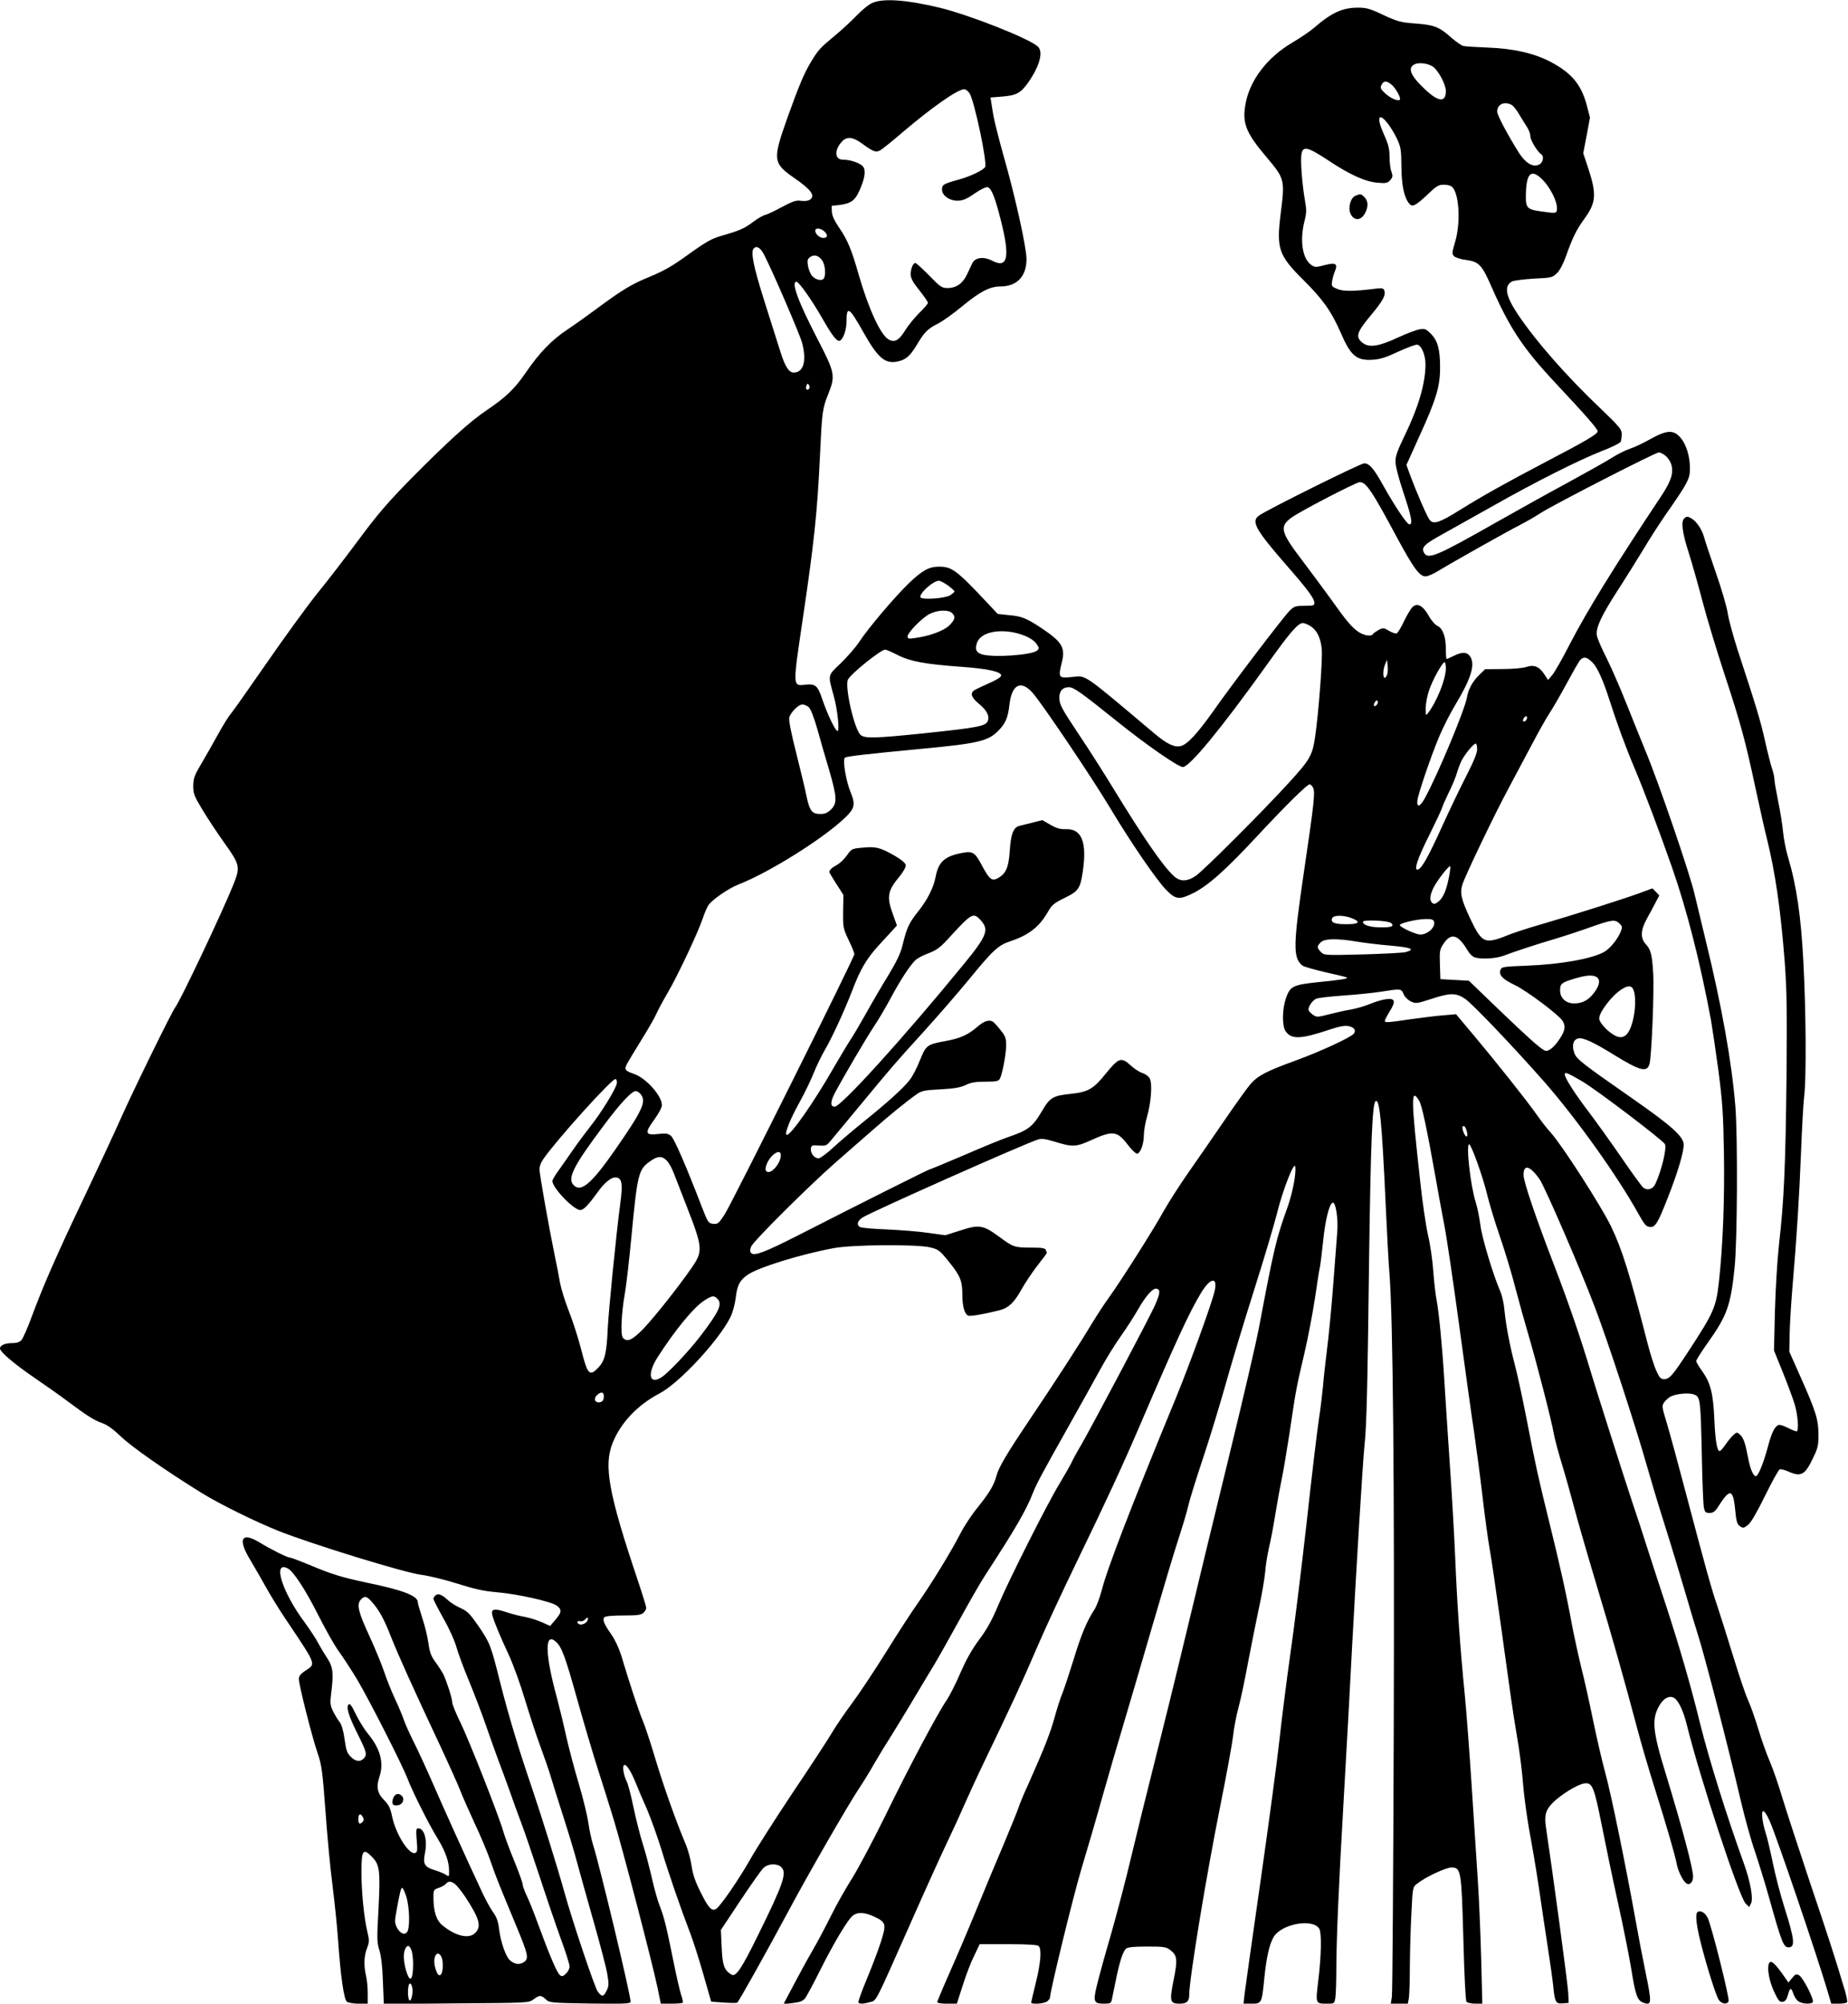 <?xml version="1.0" standalone="no"?>
<!DOCTYPE svg PUBLIC "-//W3C//DTD SVG 20010904//EN"
 "http://www.w3.org/TR/2001/REC-SVG-20010904/DTD/svg10.dtd">
<svg version="1.0" xmlns="http://www.w3.org/2000/svg"
 width="1181pt" height="1280pt" viewBox="0 0 1181 1280"
 preserveAspectRatio="xMidYMid meet">
<g transform="translate(0,1280) scale(0.1,-0.1)"
fill="#000000" stroke="none">
<path d="M5574 12781 c-23 -10 -68 -47 -100 -81 -33 -34 -95 -92 -139 -128
-96 -80 -105 -89 -155 -172 -42 -70 -76 -152 -147 -350 -97 -273 -95 -292 47
-390 103 -71 131 -110 97 -135 -11 -8 -33 -11 -57 -8 -32 5 -52 -2 -122 -39
-46 -25 -94 -48 -108 -51 -14 -3 -50 -24 -79 -46 -54 -41 -85 -54 -196 -86
-68 -20 -96 -35 -215 -120 -108 -78 -156 -105 -255 -146 -108 -44 -173 -84
-315 -189 -66 -49 -158 -115 -205 -146 -97 -64 -178 -147 -264 -273 -71 -104
-126 -157 -247 -239 -110 -73 -257 -207 -495 -448 -139 -142 -207 -220 -323
-377 -81 -109 -202 -267 -270 -350 -67 -84 -213 -285 -325 -447 -112 -162
-214 -306 -226 -320 -13 -14 -49 -72 -81 -130 -32 -58 -80 -143 -108 -190 -44
-74 -50 -92 -51 -140 0 -50 6 -65 57 -150 31 -52 95 -149 142 -215 100 -140
103 -153 57 -267 -67 -168 -340 -745 -371 -783 -20 -24 -276 -547 -348 -710
-44 -99 -150 -326 -235 -505 -175 -367 -261 -564 -333 -758 -27 -74 -57 -142
-67 -153 -12 -13 -31 -19 -58 -19 -46 0 -79 -14 -79 -34 0 -22 88 -97 225
-191 72 -49 164 -114 205 -145 122 -91 169 -122 223 -141 34 -12 72 -40 121
-87 69 -66 288 -219 511 -357 118 -73 341 -183 495 -245 221 -87 803 -266 911
-280 48 -6 151 -31 230 -56 110 -35 169 -48 249 -55 136 -11 353 -60 388 -86
34 -26 33 -42 -9 -91 l-33 -39 -51 23 c-29 13 -79 29 -111 35 -32 5 -87 20
-121 31 -75 25 -96 20 -87 -19 10 -40 48 -131 106 -256 28 -60 75 -190 104
-288 30 -99 74 -233 98 -297 24 -65 54 -151 66 -192 12 -41 48 -156 80 -255
32 -99 73 -234 90 -300 18 -66 65 -235 105 -375 40 -140 79 -289 86 -330 11
-66 10 -79 -5 -108 -20 -39 -28 -40 -55 -6 -20 25 -162 449 -212 629 -41 149
-150 499 -210 675 -82 239 -151 467 -204 678 -58 232 -64 247 -137 354 -54 78
-69 94 -114 115 -28 13 -63 34 -78 48 -42 39 -65 48 -82 34 -8 -6 -14 -17 -14
-23 0 -6 29 -62 64 -125 36 -63 72 -143 82 -180 10 -36 46 -136 82 -221 35
-85 86 -218 112 -295 27 -77 60 -171 75 -210 15 -38 46 -124 70 -190 23 -66
58 -163 78 -215 20 -52 70 -201 113 -330 42 -129 103 -308 135 -397 33 -88 59
-172 59 -185 0 -14 -10 -34 -23 -46 -19 -18 -26 -20 -39 -9 -18 13 -66 126
-138 322 -26 72 -59 155 -74 185 -14 30 -26 63 -26 73 0 9 -24 77 -54 150 -30
72 -62 159 -71 192 -29 100 -219 583 -274 694 -28 57 -51 114 -51 126 0 26
-36 137 -57 180 -9 17 -31 51 -50 77 -28 38 -37 63 -45 120 -5 40 -23 113 -39
161 -16 49 -29 94 -29 102 0 40 -94 77 -323 124 -164 35 -221 52 -372 115 -60
25 -116 46 -123 46 -16 0 -119 51 -194 97 -115 69 -140 22 -60 -110 27 -45 73
-125 102 -177 29 -52 83 -140 120 -195 207 -309 201 -292 130 -339 -30 -20
-40 -33 -40 -53 0 -36 84 -369 120 -473 26 -77 31 -113 50 -369 11 -156 31
-370 45 -475 13 -105 29 -258 35 -341 16 -237 38 -388 57 -403 9 -6 43 -12 75
-12 l58 0 0 68 c0 37 -5 87 -11 111 -15 67 -13 124 6 174 16 43 16 51 1 114
-20 87 -36 248 -36 373 0 143 10 157 69 96 48 -49 52 -88 40 -331 -11 -191
-10 -215 6 -265 11 -37 19 -102 22 -198 l6 -144 462 4 c462 3 463 3 494 25 38
29 49 29 79 1 23 -22 30 -23 283 -27 225 -3 259 -1 259 12 0 44 -199 876 -240
1002 -10 33 -24 96 -30 140 -6 44 -33 156 -61 250 -28 93 -64 230 -81 305 -16
74 -43 185 -59 245 -78 284 -79 426 -4 355 36 -34 58 -95 134 -366 38 -137 95
-328 125 -424 31 -96 79 -249 107 -340 55 -179 246 -912 281 -1077 l21 -103
67 0 c37 0 69 3 73 6 3 3 -1 25 -9 47 -8 23 -31 121 -50 217 -45 222 -59 281
-88 355 -13 33 -36 113 -50 178 -15 65 -40 161 -57 214 -17 53 -44 159 -60
235 -15 75 -35 150 -43 166 -20 39 -30 98 -18 106 14 9 44 -37 75 -114 14 -36
46 -110 71 -166 24 -56 65 -170 91 -253 47 -156 126 -385 188 -546 19 -49 56
-167 83 -261 l49 -171 80 -6 c44 -3 83 -3 86 -1 10 6 188 325 327 584 126 236
383 682 452 785 26 39 69 108 95 155 27 47 79 132 116 190 36 58 102 166 146
240 44 74 99 166 123 205 23 38 94 164 158 280 63 115 139 248 170 295 189
290 260 412 302 520 25 63 54 117 230 430 70 124 157 281 195 350 37 69 98
168 135 220 37 52 88 131 113 175 52 91 98 141 121 132 22 -9 20 -28 -10 -99
-26 -63 -404 -777 -477 -903 -23 -38 -50 -88 -60 -110 -11 -22 -47 -85 -80
-140 -79 -131 -322 -613 -389 -773 -38 -91 -71 -151 -120 -216 -47 -63 -83
-128 -119 -210 -28 -66 -68 -145 -89 -177 -59 -85 -247 -440 -395 -744 -73
-148 -166 -324 -207 -390 -42 -66 -104 -176 -138 -245 -34 -69 -88 -170 -120
-225 -32 -55 -86 -154 -120 -219 l-63 -119 59 7 c44 5 64 12 78 29 10 12 53
92 96 178 90 180 181 332 213 354 31 21 74 19 134 -9 76 -36 79 -47 42 -163
-17 -53 -58 -160 -90 -237 -32 -77 -56 -143 -53 -148 7 -11 31 -10 74 2 43 12
27 -19 255 495 95 215 203 453 240 530 37 77 86 185 110 240 24 55 80 177 125
270 169 351 250 526 335 725 48 113 163 360 255 550 187 385 297 623 405 875
233 543 314 719 392 848 59 97 107 102 85 8 -17 -76 -162 -475 -247 -681 -290
-703 -440 -1093 -475 -1232 -12 -45 -32 -99 -45 -119 -50 -76 -86 -163 -134
-321 -28 -90 -60 -187 -71 -214 -12 -27 -34 -96 -50 -154 -28 -102 -66 -198
-167 -425 -28 -60 -56 -128 -63 -150 -7 -22 -50 -128 -95 -235 -46 -107 -124
-295 -174 -417 -50 -123 -127 -303 -171 -402 -44 -99 -80 -185 -80 -191 0 -6
26 -10 63 -10 l62 0 38 118 c20 64 53 150 73 189 l35 73 182 0 c129 0 187 -4
195 -12 20 -20 13 -107 -18 -233 -16 -66 -30 -123 -30 -127 0 -15 88 -8 104 8
9 8 16 18 16 21 0 41 148 647 201 824 39 129 100 338 135 464 36 127 96 334
134 460 38 127 121 410 185 630 64 220 138 468 165 550 27 83 57 182 65 220 9
39 52 176 95 305 43 129 108 343 145 475 37 132 118 400 180 595 62 195 127
414 145 485 37 152 113 345 118 301 6 -47 -18 -167 -49 -256 -74 -205 -87
-262 -184 -775 -20 -104 -104 -464 -186 -800 -82 -335 -206 -846 -275 -1135
-69 -289 -164 -673 -210 -855 -46 -181 -110 -442 -143 -580 -32 -137 -91 -362
-130 -499 -40 -136 -81 -286 -92 -333 -24 -100 -19 -113 47 -113 37 0 44 3 49
23 2 12 14 67 25 122 25 124 46 189 67 207 11 9 51 13 134 13 104 0 121 -2
146 -21 47 -35 50 -61 23 -194 -27 -136 -23 -150 39 -150 45 0 61 14 61 56 0
100 108 757 200 1215 38 190 74 386 80 436 5 51 21 134 35 185 14 51 41 179
60 283 20 105 51 260 69 345 19 85 37 191 41 234 3 44 15 116 25 160 11 45 29
140 40 211 12 72 30 173 41 225 11 52 33 185 50 295 40 272 44 294 94 505 24
102 55 266 70 365 14 99 28 186 31 194 2 8 11 78 19 156 14 141 40 245 62 252
19 6 36 -103 29 -187 -3 -41 -15 -194 -26 -340 -11 -146 -29 -332 -40 -415
-10 -82 -22 -186 -25 -230 -4 -44 -15 -138 -26 -210 -11 -71 -47 -371 -79
-665 -33 -294 -80 -674 -105 -845 -24 -170 -55 -416 -69 -545 -14 -129 -68
-532 -120 -895 -52 -363 -98 -688 -102 -722 l-7 -63 52 0 c64 0 65 2 81 163
13 131 32 216 59 262 50 86 255 122 293 52 15 -29 12 -176 -8 -336 -17 -142
-17 -141 57 -141 46 0 46 0 53 37 3 21 6 99 6 173 0 184 15 542 45 1055 34
602 33 579 55 1000 28 521 68 1179 80 1300 14 132 19 343 30 1225 10 707 20
954 40 974 26 26 41 -124 65 -649 8 -181 19 -386 25 -455 22 -290 32 -1303 27
-2920 -3 -910 -8 -1674 -12 -1697 l-7 -43 55 0 54 0 7 37 c3 21 6 115 6 208 1
94 5 244 10 335 8 164 8 165 37 187 51 41 183 103 219 103 61 0 64 -19 76
-459 6 -233 14 -391 20 -399 6 -6 31 -12 56 -12 l45 0 -7 278 c-4 152 -13 377
-21 499 -8 122 -26 399 -40 615 -14 216 -34 483 -45 593 -28 277 -48 566 -60
860 -6 138 -21 410 -35 605 -13 195 -29 436 -35 535 -13 216 -35 440 -50 515
-6 30 -15 109 -20 175 -4 66 -19 172 -34 235 -14 63 -37 219 -50 345 -59 532
-60 601 -7 514 18 -29 48 -170 106 -494 13 -77 38 -212 55 -300 17 -88 59
-376 95 -640 36 -264 78 -570 95 -680 16 -110 41 -299 55 -420 14 -121 34
-269 45 -330 11 -60 42 -274 70 -475 28 -201 57 -414 66 -475 8 -60 26 -173
39 -250 14 -78 29 -195 35 -262 11 -135 29 -266 65 -457 13 -72 33 -198 45
-281 12 -82 34 -233 50 -335 16 -102 32 -216 36 -255 10 -105 16 -117 61 -113
l38 3 -3 65 c-2 51 -98 762 -142 1055 -12 78 -2 114 44 159 52 52 156 116 200
123 52 8 63 -19 113 -270 24 -122 70 -343 103 -492 33 -148 71 -339 85 -424
28 -173 39 -201 78 -215 53 -19 54 -3 14 191 -20 98 -48 243 -62 323 -62 346
-158 816 -195 950 -22 80 -57 233 -79 340 -22 107 -55 258 -75 335 -19 77 -46
203 -61 280 -34 187 -75 372 -145 655 -70 283 -86 356 -145 660 -25 129 -59
285 -75 345 -33 126 -56 249 -66 350 -3 39 -15 90 -26 115 -46 106 -118 345
-127 423 -6 45 -19 113 -31 150 -33 105 -62 367 -41 367 13 0 86 -202 115
-321 14 -59 51 -180 82 -270 31 -90 76 -238 99 -329 24 -91 62 -228 85 -305
53 -181 146 -542 160 -624 6 -35 30 -123 52 -195 22 -72 57 -196 78 -276 21
-80 85 -302 143 -495 105 -349 174 -594 262 -924 25 -95 75 -264 110 -375 74
-234 129 -424 140 -481 8 -45 37 -106 59 -124 22 -19 46 3 46 41 0 52 -70 314
-175 658 -85 275 -91 349 -39 437 26 45 64 64 93 46 28 -17 59 -83 81 -172 84
-340 333 -1096 375 -1140 l23 -24 12 23 c16 30 -3 139 -47 260 -108 298 -221
661 -277 885 -60 245 -133 496 -221 765 -41 124 -94 288 -119 365 -24 77 -67
208 -95 290 -48 143 -238 741 -266 835 -61 205 -141 438 -234 680 -113 293
-192 524 -194 570 -3 76 41 65 103 -25 34 -50 259 -569 352 -815 82 -214 265
-773 333 -1015 20 -71 69 -236 110 -365 41 -129 101 -327 134 -440 33 -113 69
-234 81 -270 43 -133 197 -729 274 -1060 25 -107 66 -256 92 -330 25 -74 65
-205 89 -290 81 -290 93 -320 125 -320 44 0 39 49 -26 254 -25 78 -58 205 -74
283 -16 77 -36 163 -45 190 -9 26 -19 69 -22 96 -8 67 12 61 46 -15 43 -95
302 -857 371 -1090 l23 -78 48 0 c26 0 50 4 53 9 3 5 -3 37 -13 72 -62 208
-103 335 -226 699 -74 223 -154 466 -176 540 -22 74 -57 177 -79 228 -22 51
-56 147 -75 212 -20 66 -49 148 -65 182 -16 35 -58 160 -94 278 -36 118 -82
262 -101 320 -37 107 -75 244 -210 755 -42 160 -92 343 -111 407 -35 115 -35
117 -17 142 10 13 29 30 43 36 39 18 116 24 148 11 38 -16 40 -28 48 -396 3
-159 9 -306 13 -325 6 -30 11 -35 36 -35 22 0 34 8 52 35 80 126 99 122 113
-24 5 -59 12 -83 26 -93 23 -17 27 -17 58 8 16 13 58 85 106 184 44 89 86 165
93 168 8 3 33 -3 57 -14 81 -36 106 -22 160 94 28 58 32 78 31 145 0 94 -17
147 -114 365 l-72 162 2 110 c1 61 9 191 17 290 28 323 45 595 56 880 6 154
15 313 20 353 14 107 12 535 -5 854 -15 292 -44 492 -99 675 -13 44 -27 115
-31 159 -4 43 -18 131 -31 194 -13 63 -24 126 -24 140 0 14 -7 43 -14 66 -8
22 -29 103 -46 180 -30 133 -55 216 -176 584 -29 91 -58 197 -63 235 -6 39
-39 153 -75 255 -35 102 -69 203 -75 226 -14 52 -49 104 -83 123 -23 13 -28
13 -43 1 -24 -20 -15 -91 29 -227 19 -60 58 -197 86 -304 28 -107 91 -315 140
-464 105 -319 133 -422 200 -735 28 -129 59 -269 70 -310 55 -223 89 -452 116
-800 13 -178 15 -305 11 -735 -6 -558 -16 -788 -48 -1065 -11 -101 -22 -282
-26 -426 l-6 -251 57 -141 c31 -77 66 -171 77 -209 18 -66 25 -153 13 -166 -4
-3 -28 6 -55 20 -27 14 -56 23 -63 20 -25 -10 -44 -49 -69 -143 -28 -104 -61
-184 -76 -184 -17 0 -37 49 -50 120 -17 91 -29 125 -51 145 -19 17 -21 17 -41
-1 -12 -10 -35 -38 -51 -61 -16 -24 -33 -43 -38 -43 -17 0 -28 67 -34 200 -7
166 -24 235 -76 308 -22 30 -40 61 -40 67 0 7 34 61 76 120 121 171 144 234
169 474 18 168 21 842 5 1036 -23 282 -87 640 -190 1060 -32 132 -63 263 -70
291 -29 128 -230 716 -315 919 -34 83 -90 222 -125 310 -35 88 -89 212 -120
275 -32 63 -61 129 -64 147 -11 47 25 125 130 288 50 77 124 196 166 265 41
69 104 166 139 217 146 209 159 234 159 300 0 79 -24 155 -61 198 -45 51 -87
48 -192 -10 -44 -25 -103 -53 -131 -62 -28 -9 -80 -35 -116 -58 -36 -23 -159
-92 -273 -154 -115 -62 -324 -178 -465 -258 -384 -218 -437 -240 -462 -193
-18 34 3 54 127 122 65 36 208 116 318 178 261 148 541 289 688 347 66 25 122
53 125 62 3 9 6 31 6 49 0 29 -15 47 -134 161 -219 208 -414 430 -530 603 -78
117 -90 181 -37 210 12 6 75 14 139 18 112 5 119 7 147 34 19 18 40 58 57 105
43 121 68 173 117 240 78 106 82 159 26 329 l-31 93 22 114 21 114 -21 81
c-36 132 -97 204 -231 275 -105 55 -238 85 -399 91 -74 3 -145 7 -157 10 -12
2 -48 27 -80 55 -76 68 -108 80 -230 89 -92 7 -111 12 -202 54 -86 41 -109 47
-163 47 -99 0 -169 -32 -283 -131 -24 -21 -87 -63 -139 -94 -159 -94 -271
-241 -297 -394 -21 -119 4 -182 135 -336 117 -139 118 -143 90 -364 -27 -220
-13 -263 143 -418 129 -128 181 -203 241 -339 64 -149 101 -180 206 -173 47 3
85 15 163 52 57 26 111 46 120 44 28 -5 53 -66 53 -128 -1 -119 -45 -272 -132
-450 -47 -98 -61 -135 -60 -170 0 -26 21 -108 51 -197 52 -156 61 -203 38
-203 -15 0 -92 114 -168 250 -60 108 -88 140 -121 140 -23 0 -616 -294 -671
-333 -54 -37 -25 -89 178 -322 133 -152 175 -209 175 -237 0 -16 -8 -18 -63
-18 -57 0 -66 -3 -94 -30 -39 -38 -368 -470 -495 -651 -100 -140 -160 -204
-202 -215 -41 -10 -89 13 -173 84 -464 391 -429 366 -523 357 -85 -9 -88 -4
-65 90 25 98 4 133 -130 223 -94 62 -125 75 -204 82 l-75 8 -59 63 c-205 218
-232 238 -315 239 -65 0 -107 -23 -195 -107 -93 -91 -257 -284 -317 -375 -23
-35 -76 -95 -117 -135 -85 -81 -83 -71 -45 -208 24 -86 39 -225 24 -225 -13 0
-65 108 -97 203 -29 87 -44 100 -107 93 -83 -9 -83 -20 -18 419 73 491 93 681
110 1040 13 283 16 305 52 395 48 120 45 136 -66 351 -126 243 -172 369 -136
369 16 0 101 -121 168 -239 65 -113 93 -148 112 -136 21 13 40 72 40 122 0
103 17 92 109 -72 92 -163 138 -202 219 -184 51 11 77 34 118 101 51 86 70
105 135 139 31 15 101 65 155 110 115 95 179 129 247 129 106 0 167 64 167
175 0 73 -71 396 -145 654 -30 107 -59 222 -65 255 -6 34 -13 75 -15 92 l-5
31 74 6 c91 7 120 23 167 90 74 106 98 197 61 230 -57 52 -436 201 -624 247
-216 52 -365 62 -434 31z m3582 -406 c35 -23 84 -114 84 -156 0 -76 -47 -72
-136 13 -93 87 -111 137 -60 159 27 11 82 4 112 -16z m-264 -115 c26 -20 64
-88 54 -97 -11 -12 -59 9 -93 40 -31 29 -34 36 -24 55 14 27 31 28 63 2z
m-2696 -56 c30 -45 113 -436 100 -470 -7 -18 -90 -59 -161 -79 -105 -29 -115
-34 -115 -66 0 -38 48 -72 102 -71 32 1 57 11 108 47 40 27 74 43 83 39 24 -9
46 -65 83 -211 60 -236 44 -310 -54 -259 -56 29 -111 22 -129 -17 -6 -12 -21
-44 -33 -70 -27 -58 -69 -87 -125 -87 -36 0 -46 7 -117 80 -43 44 -83 80 -88
80 -15 0 -30 -36 -30 -72 0 -25 13 -50 55 -102 30 -38 55 -74 55 -80 0 -7 -25
-36 -56 -66 -30 -30 -72 -81 -91 -113 -40 -64 -69 -78 -108 -53 -51 34 -125
196 -187 410 -47 165 -71 223 -129 307 -29 43 -42 74 -43 98 l-1 36 53 6 c67
9 94 27 120 82 37 79 47 133 29 161 -16 23 -80 46 -130 46 -54 0 -57 62 -5
117 30 32 68 29 124 -12 76 -55 90 -60 118 -46 13 7 78 59 144 116 192 163
353 275 394 275 10 0 25 -12 34 -26z m3464 -74 c11 -6 32 -32 47 -58 15 -26
38 -62 50 -81 13 -19 23 -46 23 -61 0 -25 45 -100 69 -115 21 -13 12 -55 -14
-67 -40 -18 -86 10 -130 79 -73 117 -137 238 -137 260 0 47 46 68 92 43z
m-791 -119 c17 -22 44 -66 59 -98 24 -52 27 -69 28 -178 1 -123 18 -199 51
-237 20 -23 40 -12 120 63 53 51 66 59 101 59 24 0 45 -6 55 -17 43 -49 52
-229 16 -349 -20 -69 -21 -76 -6 -91 9 -9 44 -20 79 -24 79 -11 99 -32 158
-167 117 -267 203 -397 409 -617 195 -208 271 -295 271 -310 0 -18 -70 -59
-330 -195 -259 -136 -408 -219 -555 -311 -126 -78 -162 -90 -187 -62 -16 18
-81 166 -127 290 l-23 63 85 188 c105 230 131 315 130 437 0 113 -15 169 -59
213 -31 31 -39 34 -72 28 -21 -3 -83 -27 -138 -52 -121 -57 -185 -67 -226 -34
-47 37 -39 66 52 175 79 95 98 130 86 161 -5 13 -16 15 -54 10 -143 -18 -208
-18 -246 -2 -35 15 -38 18 -33 48 2 18 11 48 18 65 20 49 5 58 -67 39 -53 -14
-61 -14 -82 0 -58 38 -77 155 -46 279 14 54 14 74 4 132 -18 101 -30 253 -23
296 8 56 38 50 163 -32 145 -97 245 -142 323 -148 54 -5 64 -3 81 16 17 19 18
26 8 55 -7 18 -12 61 -12 95 0 51 -7 79 -36 143 -49 108 -35 145 25 69z m989
-359 c47 -47 92 -135 92 -179 0 -38 0 -38 -105 -23 -91 13 -97 22 -93 126 5
122 37 145 106 76z m-4588 -332 c23 -23 19 -40 -10 -40 -22 0 -50 26 -50 46 0
21 37 17 60 -6z m-385 -151 c57 -111 227 -507 241 -559 30 -115 10 -189 -53
-190 -32 0 -56 38 -87 137 -15 48 -61 193 -102 322 -69 219 -88 313 -67 334
19 20 44 4 68 -44z m368 -31 c22 -29 27 -102 9 -120 -16 -16 -60 -1 -77 26 -9
13 -19 41 -22 61 -5 30 -2 41 13 52 26 19 54 13 77 -19z m-83 -822 c-14 -14
-24 0 -16 21 6 15 8 15 16 3 6 -9 5 -19 0 -24z m5473 -427 c15 -11 32 -37 38
-57 15 -53 -1 -104 -60 -194 -309 -465 -479 -740 -592 -959 -44 -86 -93 -172
-108 -190 l-28 -33 -24 37 c-32 49 -66 63 -116 46 -21 -7 -87 -13 -150 -13
l-112 -1 -36 -35 c-43 -41 -71 -91 -80 -145 -15 -82 -184 -487 -266 -638 -32
-61 -56 -70 -51 -21 5 43 86 281 138 405 25 60 71 151 102 202 103 171 131
261 98 312 -20 31 -52 32 -106 5 -22 -11 -42 -20 -45 -20 -3 0 -5 29 -5 65 0
78 -20 131 -54 147 -14 6 -40 35 -56 65 -36 64 -72 83 -102 56 -11 -10 -36
-51 -55 -91 -19 -40 -40 -75 -47 -78 -7 -3 -29 4 -49 16 -33 20 -38 20 -66 6
-16 -9 -33 -20 -36 -26 -11 -18 -58 -11 -96 15 -42 30 -73 66 -179 215 -42 58
-122 166 -178 240 -138 181 -147 216 -69 273 52 39 414 227 437 227 41 0 78
-56 240 -358 103 -191 142 -244 180 -244 14 0 52 16 85 37 87 53 439 251 518
291 37 19 100 55 140 81 87 55 725 382 748 383 9 0 28 -9 42 -21z m-4585 -829
c23 -17 42 -34 42 -38 0 -4 -14 -16 -30 -26 -32 -18 -171 -29 -186 -13 -18 18
78 107 116 107 9 0 36 -14 58 -30z m26 -176 c24 -23 20 -42 -17 -79 -34 -34
-127 -69 -221 -81 -39 -6 -46 -4 -46 10 0 25 95 122 143 145 50 25 119 27 141
5z m2291 -84 c41 -25 66 -76 72 -149 6 -63 -20 -402 -42 -555 -18 -122 -31
-146 -168 -296 -156 -172 -546 -562 -595 -595 -58 -39 -102 -38 -143 1 -69 65
-186 234 -379 549 -67 110 -166 265 -220 345 -117 176 -130 199 -130 244 0 42
22 66 60 66 32 0 73 -29 310 -219 181 -146 390 -291 419 -291 43 0 244 244
532 646 154 216 204 274 236 274 9 0 30 -9 48 -20z m-1893 -41 c69 -15 124
-43 144 -75 15 -22 15 -27 3 -39 -31 -30 -289 -48 -357 -24 -34 12 -42 31 -29
71 20 63 123 91 239 67z m-744 -144 c78 -40 174 -58 409 -75 169 -12 256 -32
251 -57 -2 -9 -37 -31 -83 -50 -43 -19 -85 -39 -92 -45 -24 -19 -13 -46 33
-84 49 -41 68 -75 58 -106 -11 -37 -55 -45 -414 -83 -312 -32 -374 -33 -400
-10 -41 37 -103 311 -81 354 21 39 210 191 238 191 7 0 44 -16 81 -35z m4440
-48 c31 -32 67 -112 107 -237 46 -144 102 -298 160 -435 60 -141 165 -420 240
-635 96 -274 181 -609 250 -980 8 -46 29 -190 47 -320 26 -201 31 -276 35
-522 5 -295 -6 -591 -32 -828 -18 -160 -33 -195 -188 -432 -110 -168 -127
-188 -163 -188 -21 0 -29 9 -49 53 -13 28 -38 106 -55 172 -118 458 -163 601
-234 750 -64 132 -313 519 -386 600 -21 22 -61 74 -90 115 -67 95 -250 325
-399 503 l-116 138 -80 -7 c-44 -3 -138 -15 -210 -25 -149 -22 -165 -23 -165
-10 0 5 14 32 31 60 41 65 35 86 -24 78 -23 -3 -70 -17 -103 -31 -34 -14 -88
-29 -120 -35 -33 -5 -95 -19 -138 -30 -73 -19 -82 -20 -103 -5 -13 8 -27 22
-30 30 -6 17 20 59 46 73 10 6 87 15 172 21 85 6 196 17 246 25 126 20 128 20
143 -16 8 -18 27 -37 46 -46 31 -15 37 -15 129 15 122 40 158 41 217 2 47 -31
307 -304 509 -533 204 -233 468 -603 599 -840 38 -68 50 -83 73 -85 35 -4 52
24 117 191 61 154 100 286 100 334 0 52 -76 120 -330 297 -324 226 -357 251
-370 292 -16 47 -6 82 25 90 31 8 98 -23 235 -108 164 -100 206 -111 222 -53
13 52 30 465 23 578 -7 117 -15 150 -46 184 -37 39 -35 90 5 163 20 36 46 84
58 108 l22 42 -22 23 -22 22 -78 -29 c-106 -39 -444 -146 -637 -202 -87 -25
-184 -57 -214 -70 -30 -13 -71 -27 -92 -30 -60 -10 -84 13 -140 131 -60 127
-70 168 -54 222 17 57 211 461 302 629 41 76 107 200 146 274 39 74 87 160
107 190 20 30 70 116 110 190 40 74 79 143 88 153 22 25 44 21 80 -16z m-1312
-73 c-4 -13 -11 -24 -16 -24 -14 0 -12 53 2 87 l12 28 4 -34 c2 -19 1 -44 -2
-57z m374 37 c0 -69 -57 -212 -114 -286 -14 -19 -15 -17 -15 30 0 28 10 80 22
116 23 67 85 179 99 179 4 0 8 -18 8 -39z m-2640 -158 c62 -71 381 -544 501
-745 127 -212 287 -445 349 -510 63 -65 85 -68 174 -24 96 47 210 149 417 372
176 189 313 324 329 324 5 0 14 -9 21 -21 15 -28 8 -91 -58 -539 -69 -469 -71
-548 -10 -598 8 -7 75 -26 148 -43 73 -16 135 -31 137 -34 8 -7 -39 -15 -182
-29 -164 -17 -182 -26 -209 -106 -23 -69 -24 -172 -2 -206 36 -55 95 -54 280
8 63 21 99 28 123 23 36 -7 51 -28 33 -49 -20 -24 -212 -113 -371 -171 -187
-68 -241 -96 -289 -151 -20 -23 -94 -126 -165 -230 -71 -104 -175 -254 -231
-334 -56 -80 -127 -191 -158 -246 -65 -118 -264 -432 -348 -550 -33 -45 -85
-126 -118 -180 -62 -105 -225 -357 -400 -617 -136 -202 -189 -292 -202 -342
-17 -63 -44 -108 -118 -201 -39 -47 -89 -123 -112 -168 -63 -122 -183 -317
-269 -441 -43 -60 -136 -204 -208 -320 -72 -115 -168 -260 -214 -322 -46 -61
-106 -149 -133 -195 -27 -46 -140 -218 -251 -383 -110 -165 -231 -355 -269
-422 -73 -129 -190 -299 -218 -317 -28 -18 -49 4 -99 105 -35 69 -50 113 -58
168 -6 41 -22 101 -36 135 -66 157 -139 363 -194 544 -32 108 -70 222 -83 252
-22 50 -83 234 -138 418 -13 41 -39 98 -61 129 -49 70 -60 97 -45 112 7 7 53
11 121 11 88 0 113 3 128 17 10 9 18 23 18 31 0 8 -24 87 -54 176 -187 556
-219 733 -161 878 52 130 160 243 299 316 125 65 376 334 453 486 15 30 29 80
35 126 9 81 26 112 77 147 71 48 340 131 551 170 120 22 522 25 612 5 54 -13
62 -18 118 -87 76 -93 90 -127 90 -213 0 -78 14 -127 38 -137 14 -5 103 10
204 36 54 14 91 50 136 132 22 39 67 107 101 151 34 43 61 80 61 82 0 1 -3 9
-6 18 -5 13 -23 16 -94 16 -106 0 -115 3 -204 69 -102 75 -128 80 -247 41
l-98 -31 -108 15 c-59 9 -178 18 -263 22 -85 3 -162 10 -173 15 -24 13 -19 37
13 60 37 28 1051 479 1125 500 22 7 50 3 111 -16 107 -33 132 -32 224 10 141
64 169 61 235 -25 25 -33 53 -60 61 -60 21 0 44 61 44 117 0 27 9 80 20 118
27 93 35 212 18 245 -7 14 -28 29 -46 35 -19 5 -52 27 -74 47 -62 57 -78 52
-160 -49 -81 -101 -114 -119 -227 -131 -109 -11 -132 -24 -178 -103 -63 -108
-89 -128 -223 -174 -36 -12 -161 -63 -278 -114 -117 -50 -216 -91 -220 -91 -7
0 -443 -218 -852 -427 -201 -102 -268 -127 -288 -109 -10 10 -10 20 -2 42 12
33 366 385 540 538 63 55 167 146 230 201 117 103 227 192 290 236 30 21 50
25 150 30 87 5 126 11 160 27 34 17 65 22 127 22 71 0 84 3 93 19 16 31 40
158 40 214 0 44 -5 59 -36 97 -20 25 -41 48 -47 52 -26 17 -58 6 -103 -33 -58
-50 -107 -72 -199 -89 -121 -22 -127 -27 -165 -121 -18 -46 -47 -103 -65 -126
-39 -52 -142 -145 -295 -268 -63 -51 -150 -124 -193 -164 -42 -39 -86 -71 -96
-71 -26 0 -53 34 -49 62 3 21 7 23 51 20 42 -3 50 0 71 25 13 15 95 114 181
218 222 268 231 279 414 480 90 99 221 250 291 335 157 192 189 222 272 249
113 38 181 91 235 186 25 44 38 55 105 88 89 43 101 59 117 164 29 191 -5 280
-107 276 -36 -1 -59 5 -99 28 l-52 30 -58 -15 c-32 -8 -70 -17 -85 -21 -41 -8
-58 -51 -65 -161 -7 -105 -24 -145 -76 -174 -37 -21 -54 -8 -99 76 -48 91 -60
99 -136 84 -106 -21 -144 -57 -162 -148 -14 -74 -52 -149 -115 -228 -57 -72
-71 -103 -98 -216 -12 -48 -37 -101 -88 -185 -40 -65 -104 -174 -142 -243 -39
-69 -83 -144 -99 -168 -16 -23 -63 -102 -105 -174 -133 -233 -289 -455 -307
-437 -12 11 25 102 85 210 32 58 72 141 89 184 17 43 49 109 71 147 46 78 127
254 176 382 51 134 90 200 167 285 38 42 81 88 94 102 l24 27 -26 72 c-41 112
-34 150 45 244 24 30 39 58 37 70 -2 13 -26 33 -68 58 -95 54 -121 61 -205 53
-71 -6 -73 -7 -103 -50 -17 -24 -46 -51 -64 -61 -31 -16 -47 -31 -48 -45 0 -3
20 -37 45 -76 l45 -70 -2 -106 c-1 -102 0 -107 35 -182 21 -42 37 -83 37 -90
0 -22 -784 -1594 -829 -1663 -38 -58 -44 -63 -73 -60 -30 3 -34 8 -69 98 -104
271 -180 446 -201 464 -19 15 -33 17 -79 12 -86 -10 -91 5 -29 90 29 40 50 79
50 94 0 59 -100 172 -177 199 -60 21 -65 28 -46 65 9 17 50 85 91 151 41 66
84 140 95 165 11 25 44 87 74 138 62 105 194 385 224 475 11 33 27 70 36 84
23 35 129 108 193 133 195 76 535 289 677 423 65 61 71 87 40 163 -31 74 -54
213 -37 224 14 9 131 22 485 56 363 34 429 49 494 115 46 46 63 84 72 168 15
130 74 159 149 74z m2203 -68 c-5 -13 -23 -22 -23 -11 0 15 14 35 21 31 4 -3
6 -12 2 -20z m-3635 -22 c13 -12 33 -63 56 -143 19 -69 53 -187 76 -263 49
-170 51 -208 11 -248 -23 -22 -39 -29 -69 -29 -52 0 -68 20 -87 110 -8 41 -38
166 -66 277 -34 133 -49 212 -45 229 9 34 59 84 84 84 11 0 29 -8 40 -17z
m4583 -86 c-16 -16 -26 0 -10 19 9 11 15 12 17 4 2 -6 -1 -17 -7 -23z m-311
-183 c0 -25 -22 -78 -70 -172 -39 -76 -107 -218 -152 -317 -89 -196 -130 -270
-155 -279 -31 -12 -6 66 71 219 41 83 78 161 82 175 4 14 24 59 44 100 21 42
43 96 50 120 7 25 21 62 31 82 22 42 76 108 90 108 5 0 9 -16 9 -36z m-180
-816 c-16 -85 -38 -135 -68 -158 -19 -15 -28 -17 -38 -9 -19 16 -17 46 5 94
21 45 101 149 109 141 2 -3 -1 -33 -8 -68z m-2994 -275 c57 -62 43 -100 -109
-285 -381 -466 -782 -908 -823 -908 -29 0 -28 33 2 89 61 114 199 348 246 419
27 40 76 122 108 182 66 123 126 214 161 247 13 12 51 32 84 44 48 18 72 35
120 87 155 170 164 175 211 125z m2374 11 c60 -24 45 -39 -39 -38 -74 0 -98
11 -88 38 8 21 74 21 127 0z m524 -20 c13 -34 -38 -84 -87 -84 -28 0 -121 42
-131 59 -8 12 104 39 165 40 34 1 49 -3 53 -15z m-273 -11 c21 -21 1 -28 -69
-27 -67 0 -112 15 -112 35 0 16 165 8 181 -8z m1459 -3 c19 -19 19 -23 6 -55
-20 -47 -65 -102 -101 -124 -72 -44 -279 -82 -499 -90 -150 -6 -159 -7 -167
-27 -12 -33 13 -59 94 -98 78 -38 284 -193 304 -229 19 -34 15 -59 -16 -108
-38 -60 -78 -92 -101 -79 -34 18 -107 84 -294 263 l-189 182 -91 5 -91 5 -3
94 c-3 86 -1 97 23 132 47 72 93 60 151 -38 16 -27 34 -45 52 -50 46 -12 135
-6 182 12 74 28 208 72 330 108 63 19 167 53 230 76 131 46 152 49 180 21z
m-1680 -115 c47 -8 145 -20 218 -26 132 -12 159 -23 96 -41 -16 -5 -140 -11
-275 -15 -242 -6 -246 -6 -267 15 -27 27 -27 37 -2 62 25 25 103 26 230 5z
m1531 -225 c27 -15 24 -51 -11 -98 -36 -50 -76 -72 -130 -72 -53 0 -90 34 -90
83 0 41 9 49 75 70 85 27 128 31 156 17z m239 -86 c13 -34 13 -111 -1 -176
-23 -107 -60 -143 -117 -114 -48 25 -102 83 -102 110 0 41 83 149 145 187 41
26 64 24 75 -7z m-327 -583 c89 -52 513 -374 527 -400 13 -25 -21 -168 -61
-254 -16 -35 -53 -45 -79 -22 -11 10 -73 95 -137 189 -65 94 -159 226 -210
293 -92 121 -153 217 -153 240 0 17 21 8 113 -46z m-6171 -11 c-3 -31 -104
-196 -171 -278 -29 -37 -80 -105 -112 -152 -33 -47 -75 -107 -94 -134 -19 -26
-35 -54 -35 -60 0 -44 136 -186 179 -186 20 0 51 32 105 107 50 70 93 105 124
101 37 -4 43 -41 26 -166 -27 -204 -74 -678 -80 -797 -7 -159 -19 -208 -59
-250 -57 -61 -70 -47 -110 111 -18 71 -53 181 -78 244 -25 63 -50 144 -57 180
-6 36 -24 128 -40 205 -33 162 -89 475 -92 522 -1 20 7 44 25 70 88 126 441
517 461 510 6 -2 10 -15 8 -27z m150 -67 c41 -48 19 -99 -158 -354 -150 -216
-218 -276 -265 -233 -47 43 -9 120 193 389 103 138 175 215 201 215 8 0 21 -8
29 -17z m5283 -245 c4 -17 3 -28 -3 -28 -12 0 -33 56 -24 64 9 9 20 -6 27 -36z
m-4385 -148 c0 -48 -56 -117 -86 -106 -12 5 -14 13 -9 34 16 66 95 125 95 72z
m-729 -34 c13 -13 34 -50 46 -83 12 -32 48 -123 79 -203 107 -275 108 -292 32
-402 -87 -125 -232 -308 -306 -386 -72 -74 -105 -89 -132 -57 -15 19 -9 157
13 280 9 50 28 213 42 363 38 398 45 430 116 481 51 37 78 39 110 7z m323
-882 c34 -34 14 -79 -107 -238 -75 -98 -208 -239 -252 -266 -77 -47 -89 25
-23 129 112 174 228 316 296 361 52 34 64 36 86 14z m-726 -635 c-2 -16 -11
-25 -26 -27 -33 -5 -41 27 -12 50 27 22 43 12 38 -23z m-2018 -1089 c37 -20
114 -139 195 -300 46 -91 104 -194 131 -230 26 -36 79 -117 117 -180 79 -134
285 -539 321 -631 31 -83 137 -294 194 -386 49 -81 72 -146 72 -205 0 -38 0
-38 -23 -23 -13 8 -47 22 -75 30 -58 18 -70 39 -57 103 18 84 -2 162 -42 162
-14 0 -15 -10 -10 -75 6 -63 4 -77 -9 -82 -39 -15 -124 118 -148 232 -11 53
-21 75 -50 104 -45 46 -53 84 -31 151 30 89 5 180 -74 275 -23 28 -57 83 -77
124 -25 53 -38 71 -46 63 -17 -17 -1 -72 57 -188 59 -118 63 -134 39 -158 -23
-24 -52 -19 -83 12 -23 22 -29 42 -39 112 -8 57 -19 93 -32 110 -12 14 -30 45
-42 69 -18 38 -19 53 -12 110 17 134 13 172 -27 232 -20 30 -46 74 -58 97 -12
24 -50 81 -84 128 -145 194 -208 398 -107 344z m538 -215 c45 -51 78 -111 121
-222 45 -113 138 -321 306 -678 64 -137 126 -275 137 -305 11 -30 52 -122 90
-205 39 -82 85 -192 103 -245 33 -96 47 -131 163 -410 79 -190 83 -212 49
-235 -28 -18 -59 -14 -89 13 -25 22 -58 115 -68 195 -6 53 -16 80 -40 113 -17
24 -51 86 -74 137 -92 196 -247 539 -311 687 -37 85 -91 202 -120 260 -29 58
-58 123 -65 145 -7 22 -32 82 -56 133 -24 51 -55 130 -70 175 -15 45 -56 144
-91 221 -73 156 -85 206 -58 236 25 28 38 25 73 -15z m1376 -118 c-7 -18 -39
-31 -54 -22 -17 10 -11 23 8 18 10 -2 24 3 32 12 15 18 23 14 14 -8z m-1435
-1255 c7 -13 6 -23 -1 -30 -19 -19 -28 -14 -28 18 0 34 14 39 29 12z m2673
-319 c39 -35 16 -104 -147 -434 -107 -218 -143 -271 -171 -253 -46 28 -57 59
-62 174 l-5 111 124 187 c68 102 135 197 148 209 29 28 86 31 113 6z m-2085
-108 c11 -8 41 -45 66 -82 91 -139 105 -188 65 -230 -39 -42 -126 -22 -210 47
-40 33 -58 89 -58 180 0 46 1 49 34 60 19 6 40 18 46 26 16 18 30 18 57 -1z
m-310 -82 c21 -71 24 -203 4 -226 -17 -21 -45 -8 -66 32 -12 24 -13 41 -4 88
22 125 31 163 39 163 5 0 17 -26 27 -57z m31 -338 c7 -14 12 -55 12 -90 0
-107 -20 -127 -45 -43 -17 60 -19 111 -5 139 14 26 25 24 38 -6z m192 -44 c13
-24 13 -91 0 -111 -13 -21 -29 -2 -41 49 -14 62 16 108 41 62z m-186 -195 c7
-28 -3 -86 -15 -86 -9 0 -15 45 -10 83 4 33 17 35 25 3z"/>
<path d="M8663 11550 c-32 -13 -50 -78 -32 -116 21 -44 63 -45 89 -2 25 42 26
82 0 108 -22 22 -25 23 -57 10z"/>
<path d="M2512 1311 c-12 -35 -1 -50 33 -43 28 5 42 37 25 57 -20 24 -47 18
-58 -14z"/>
<path d="M10847 584 c-14 -14 -6 -84 22 -195 40 -158 98 -340 116 -366 19 -26
53 -30 62 -7 7 19 -109 482 -134 533 -17 34 -49 51 -66 35z"/>
<path d="M11304 255 c-12 -31 3 -113 34 -179 27 -57 35 -67 54 -64 16 2 25 13
33 40 14 52 21 54 35 14 6 -20 21 -43 33 -51 24 -17 83 -20 92 -5 10 16 -63
158 -87 171 -19 10 -25 8 -45 -17 l-24 -29 -17 25 c-68 99 -97 125 -108 95z"/>
</g>
</svg>
